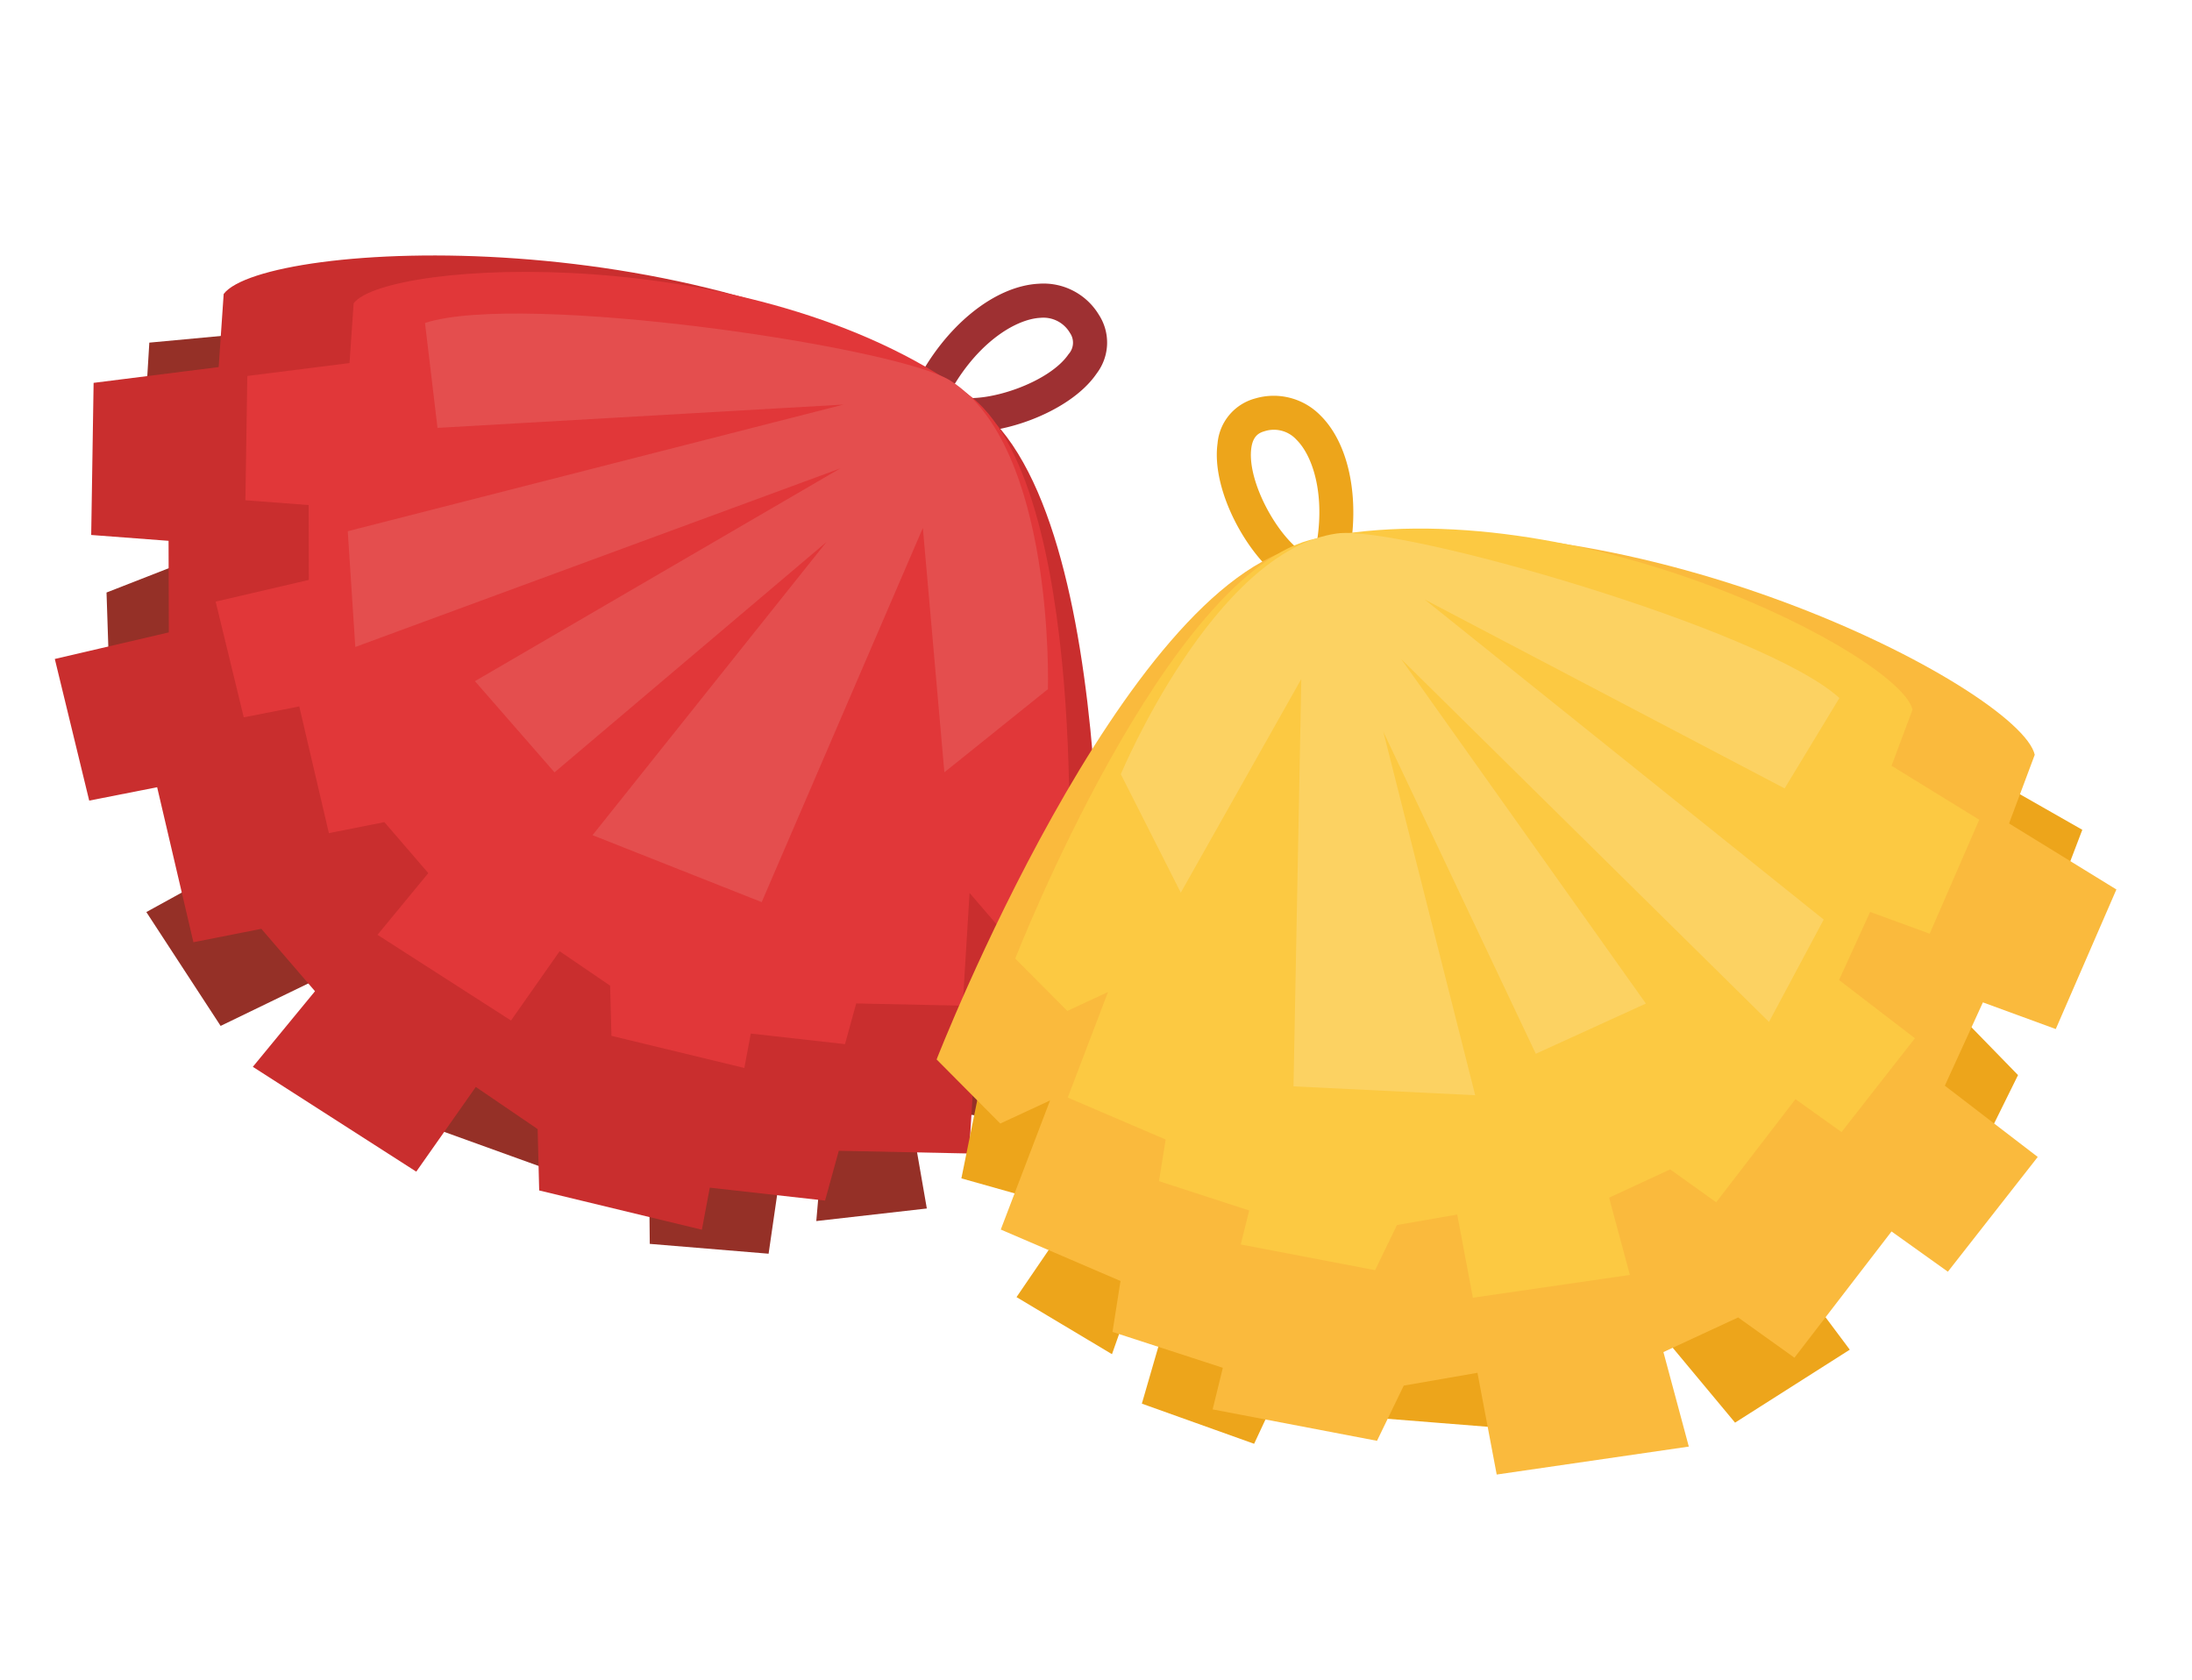 <svg xmlns="http://www.w3.org/2000/svg" xmlns:xlink="http://www.w3.org/1999/xlink" width="179.472" height="137.53" viewBox="0 0 179.472 137.53">
  <defs>
    <clipPath id="clip-path">
      <rect id="長方形_10954" data-name="長方形 10954" width="163.764" height="113.307" fill="none"/>
    </clipPath>
  </defs>
  <g id="グループ_3627" data-name="グループ 3627" transform="translate(0 25.618) rotate(-9)">
    <path id="パス_34076" data-name="パス 34076" d="M17.444,3.178l-7.3-.47L8.978,7.975l1.733,8.088L9.654,21.017l-6.172,1.35-.764,6.127,4.8,13.442,2.026,4.281-6.935,2.5L7.159,58.875,16.326,56.1l5.025,12.814,10.991,6.054,7.229,3.649-.5,3.38,9.483,2.317,2.385-7.68,2.7,2.388-.81,3.262,9.1.4L61.8,74.111l9.255,2.949,3.128-7.772L65.735,53.123Z" transform="translate(1.551 1.609)" fill="#953027"/>
    <g id="グループ_2759" data-name="グループ 2759" transform="translate(0 0)">
      <g id="グループ_2758" data-name="グループ 2758" clip-path="url(#clip-path)">
        <path id="パス_34077" data-name="パス 34077" d="M48.283,17.669l.941-2.634c2.334.834,7.5-.056,9.394-2.076a1.4,1.4,0,0,0,.387-1.7,2.512,2.512,0,0,0-2.187-1.6c-2.138-.233-5.767,1.352-8.678,5.387L45.874,13.41c3.1-4.3,7.622-6.923,11.245-6.529a5.286,5.286,0,0,1,4.45,3.265,4.175,4.175,0,0,1-.912,4.722c-2.728,2.911-9.084,3.973-12.374,2.8" transform="translate(27.264 4.066)" fill="#9e3032"/>
        <path id="パス_34078" data-name="パス 34078" d="M77.645,19.894C58.95,1.3,22.295-2.466,18.331,1.333l-1.342,5.85L6.674,6.857,4.531,19.127l6.181,1.464L9.558,28,0,28.688.968,40.582l5.665-.212.947,13,5.665-.214,3.541,5.733L10.79,64.206,22.663,74.775l5.9-6.086,4.462,4.2-.662,4.981,12.653,5.26,1.18-3.3,9.156,2.522L57.1,78.5l10.5,1.888,2.452-11.045,2.361,3.823,7.245-1.513s8.785-41.015-2.014-51.758" transform="translate(0 -0.001)" fill="#c92e2e"/>
        <path id="パス_34079" data-name="パス 34079" d="M72.062,17.928C56.787,2.733,26.836-.344,23.6,2.76L22.5,7.541l-8.429-.265L12.323,17.3,17.375,18.5l-.945,6.057-7.811.561.791,9.717,4.628-.171.773,10.625,4.628-.179,2.9,4.687-4.9,4.338,9.7,8.64,4.82-4.979L35.6,61.225,35.064,65.3,45.4,69.6l.963-2.7,7.482,2.063,1.427-3.147,8.582,1.543,2-9.027,1.929,3.123,5.918-1.232S80.886,26.7,72.062,17.928" transform="translate(5.122 0.992)" fill="#e13739"/>
        <path id="パス_34080" data-name="パス 34080" d="M66.884,15.373c-3.877-3.425-33.525-12.719-41.76-11.4l-.332,8.644,33.127,3.315L16.21,19.824l-.872,9.457,41.5-8.227L24.574,33.577l5.268,8.394L54.781,26.83,32.112,47.538l12.822,7.581L62.759,26.925l-1.39,20.037,9.438-5.4S74.5,22.1,66.884,15.373" transform="translate(9.116 2.285)" fill="#e44e4e"/>
        <path id="パス_34081" data-name="パス 34081" d="M131.216,40.08l5.708,4.569-2.69,4.683-6.734,4.8-2.56,4.372,3.645,5.158L125.019,68.7,112.408,75.39l-4.383,1.8,3.437,6.522-10.212,4.431-4.9-8.227L84,85.986,71.8,83.044,64,80.86l-1.913,2.833-8.565-4.684,3.418-7.278-3.6-.061-1.6,2.957-6.989-5.837,5.885-6.245-8.823-4.064,2.929-7.847,17.141-6.242Z" transform="translate(24.847 23.82)" fill="#eda51b"/>
        <path id="パス_34082" data-name="パス 34082" d="M69.494,29.656l-2.551-1.14c2.031-4.541,1.586-8.475.314-10.208a2.5,2.5,0,0,0-2.482-1.1c-.47.056-.992.239-1.279,1.189-.8,2.65,1.02,7.571,2.91,9.174L64.6,29.705c-2.663-2.258-4.93-8.29-3.777-12.11a4.181,4.181,0,0,1,3.627-3.158,5.351,5.351,0,0,1,5.059,2.218c2.156,2.937,2.149,8.163-.014,13" transform="translate(35.965 8.558)" fill="#eda51b"/>
        <path id="パス_34083" data-name="パス 34083" d="M77.9,22.285c26.345-1.124,55.953,20.812,56.316,26.29L131.259,53.8l7.834,6.714-6.69,10.51-5.551-3.091-4.145,6.25,6.6,6.953-8.737,8.128-4.04-3.976-9.469,8.965-4.037-3.976L96.538,92.12l.843,7.968-15.894-.2-.252-8.474-6.125.092-2.87,4.121L59.35,90.981l1.357-3.233-8.463-4.314,1.3-4.016L44.52,73.724l5.639-9.807-4.322,1.229-4.327-6S62.679,22.937,77.9,22.285" transform="translate(24.67 13.219)" fill="#faba3d"/>
        <path id="パス_34084" data-name="パス 34084" d="M76.041,22.028c21.526-.922,45.717,17,46.017,21.48l-2.415,4.271,6.4,5.488-5.467,8.582-4.537-2.527-3.386,5.11,5.389,5.681-7.138,6.647-3.3-3.252L99.87,80.831l-3.3-3.249-5.3,1.507.692,6.511-12.989-.167-.2-6.926-5.008.075-2.347,3.372-10.534-3.8L62,75.512l-6.916-3.523,1.07-3.284-7.379-4.647,4.606-8.019L49.85,57.047l-3.541-4.9s17.3-29.589,29.732-30.117" transform="translate(27.522 13.07)" fill="#fcc942"/>
        <path id="パス_34085" data-name="パス 34085" d="M73.707,21.929c5.17.086,33.331,13.217,38.524,19.742l-5.588,6.607L79.949,28.386l28.175,31-5.735,7.575L77.289,32.9l15.38,31L83.123,66.55l-8.206-28,2.774,30.576-14.58-3.044,5.85-32.845L56.477,48.974,53.145,38.628s10.4-16.868,20.562-16.7" transform="translate(31.585 13.032)" fill="#fcd262"/>
      </g>
    </g>
  </g>
</svg>
